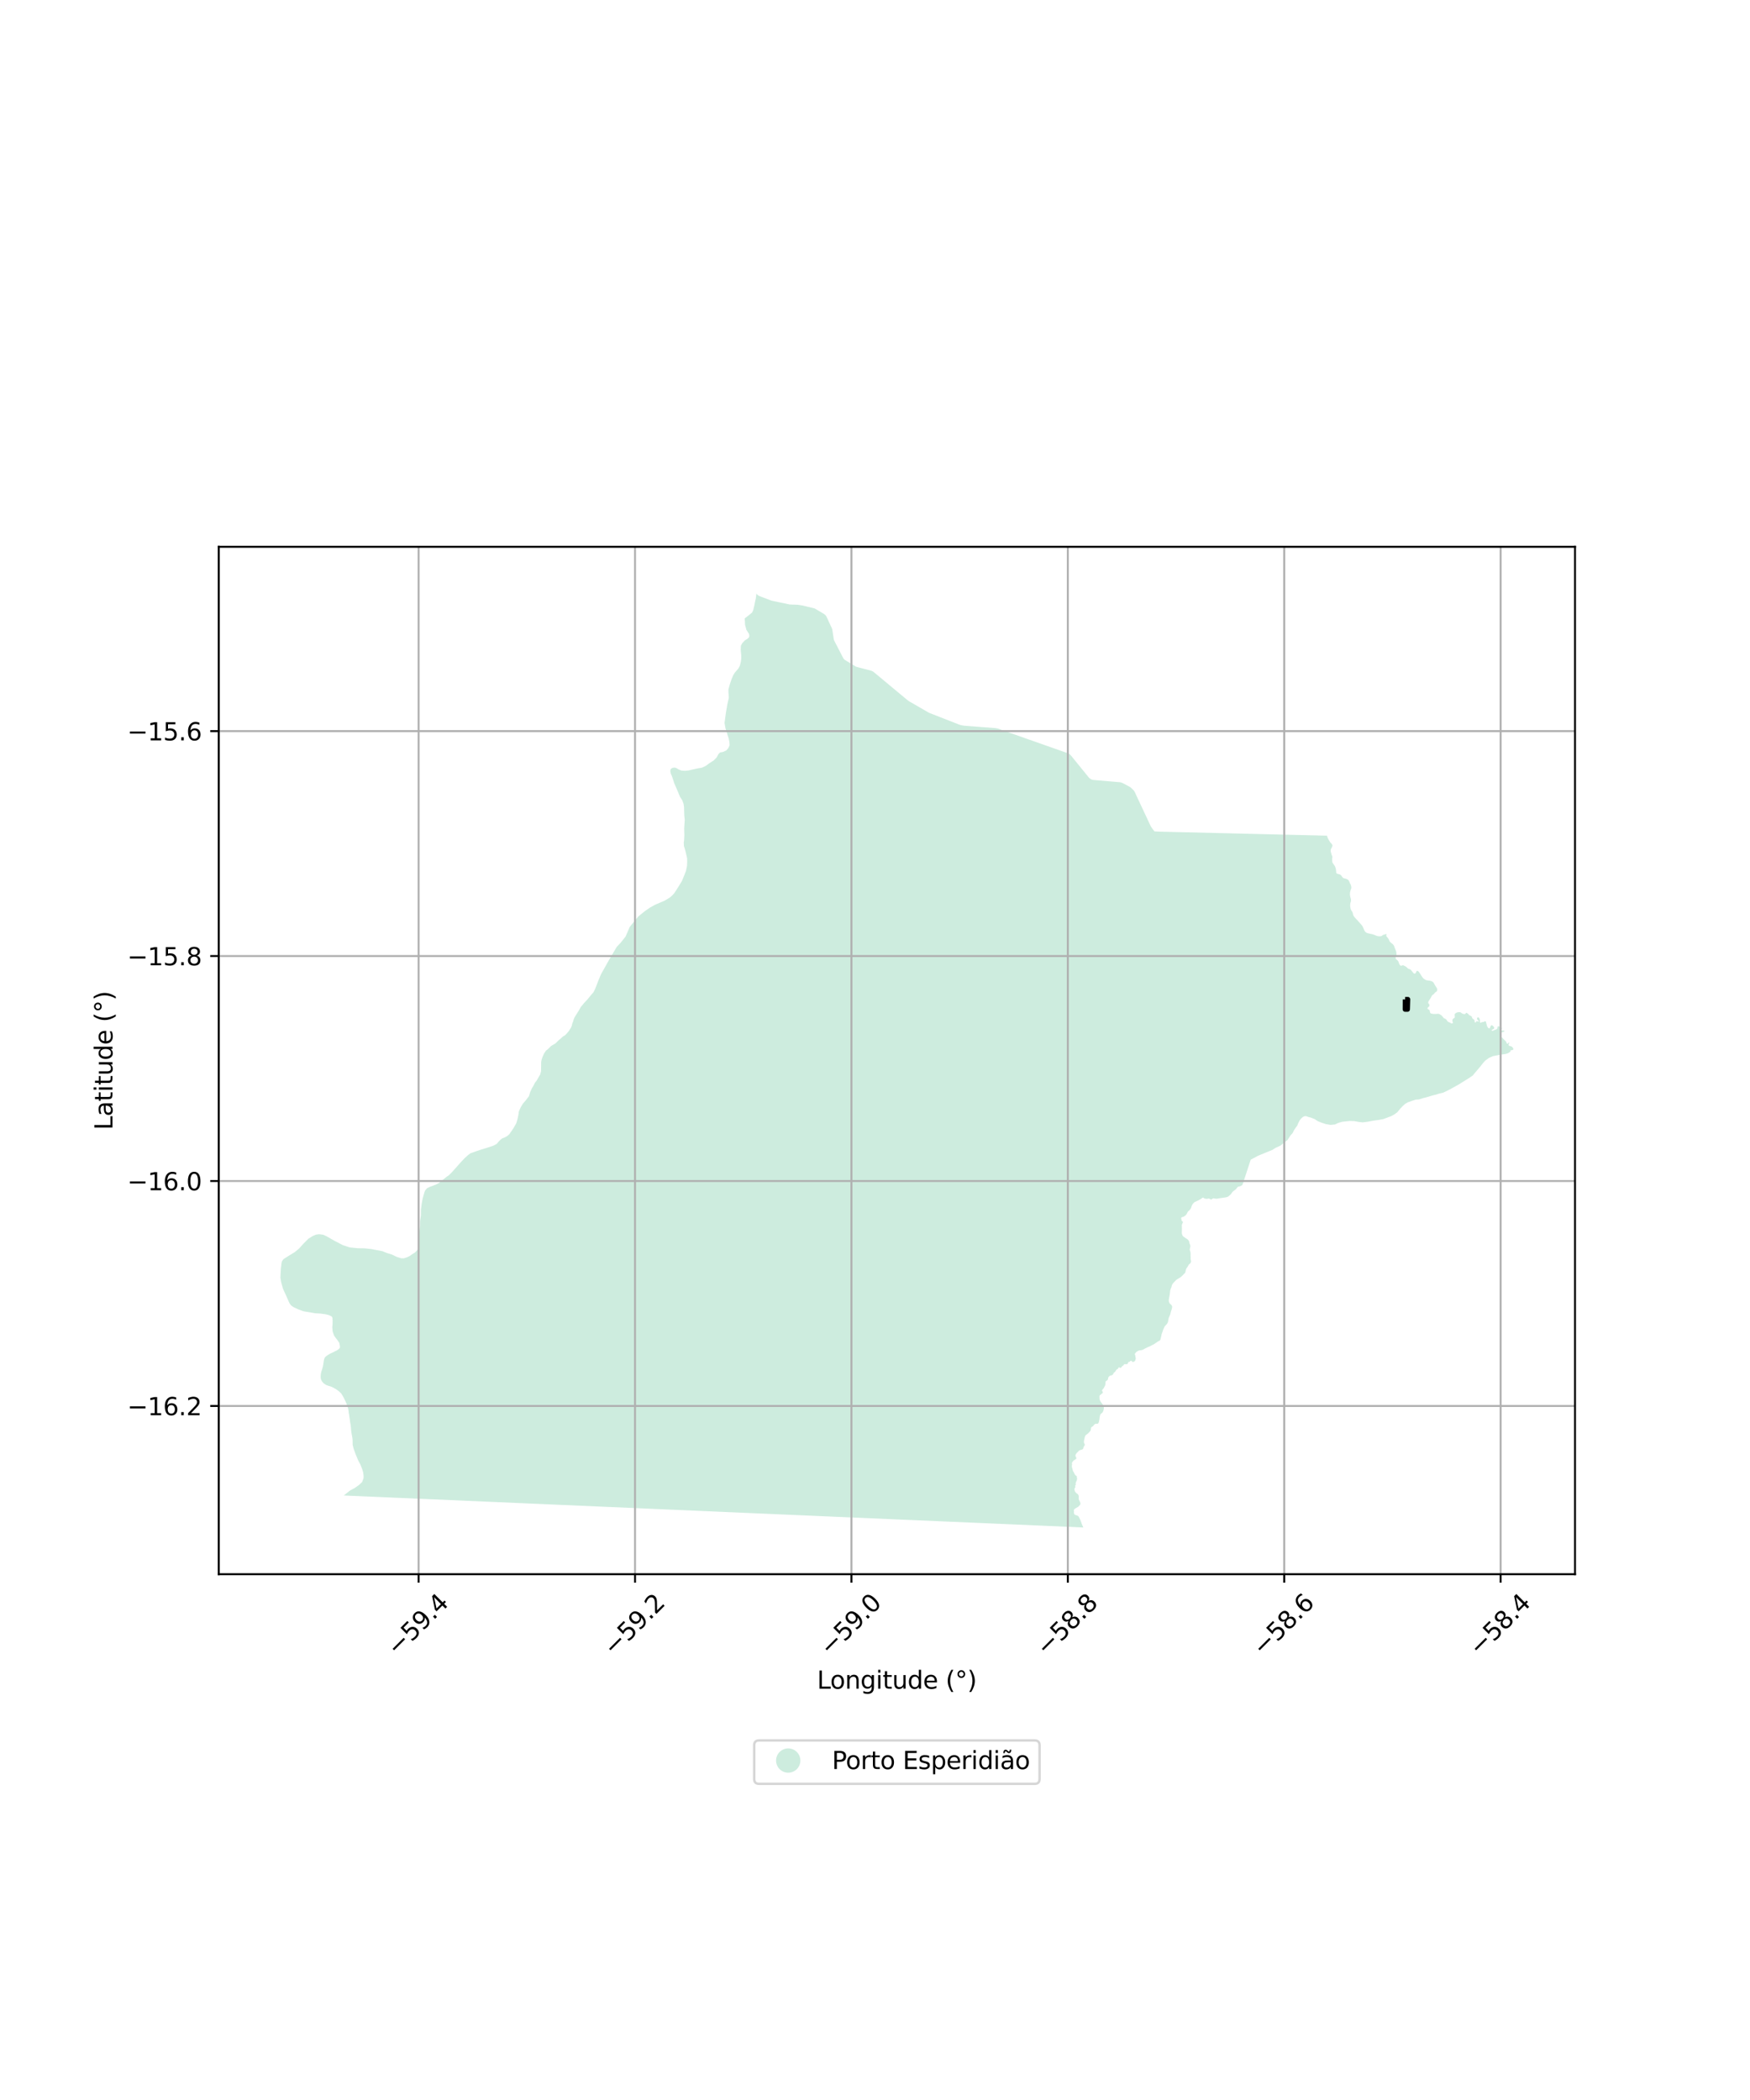 <?xml version="1.0" encoding="utf-8" standalone="no"?>
<!DOCTYPE svg PUBLIC "-//W3C//DTD SVG 1.1//EN"
  "http://www.w3.org/Graphics/SVG/1.1/DTD/svg11.dtd">
<svg xmlns:xlink="http://www.w3.org/1999/xlink" width="720pt" height="864pt" viewBox="0 0 720 864" xmlns="http://www.w3.org/2000/svg" version="1.1">
 <defs>
  <style type="text/css">*{stroke-linejoin: round; stroke-linecap: butt}</style>
 </defs>
 <g id="figure_1">
  <g id="patch_1">
   <path d="M 0 864 
L 720 864 
L 720 0 
L 0 0 
z
" style="fill: #ffffff"/>
  </g>
  <g id="axes_1">
   <g id="patch_2">
    <path d="M 90 647.668 
L 648 647.668 
L 648 224.972 
L 90 224.972 
z
" style="fill: #ffffff"/>
   </g>
   <g id="PatchCollection_1">
    <path d="M 588.261 416.029 
L 588.385 416.614 
L 588.547 416.83 
L 588.782 416.997 
L 589.436 417.129 
L 589.688 417.181 
L 590.587 417.179 
L 590.679 417.179 
L 591.789 417.094 
L 592.171 417.216 
L 592.957 417.661 
L 593.566 418.29 
L 593.966 418.817 
L 594.208 418.979 
L 594.686 419.194 
L 595.095 419.484 
L 595.503 420.121 
L 595.68 420.283 
L 595.903 420.487 
L 596.557 420.712 
L 596.968 420.98 
L 597.158 421.063 
L 597.217 421.088 
L 597.243 421.084 
L 597.678 421.015 
L 597.709 420.964 
L 597.747 420.901 
L 597.756 420.704 
L 597.728 420.621 
L 597.694 420.519 
L 597.549 420.086 
L 597.575 419.584 
L 597.698 419.326 
L 597.88 419.129 
L 598.526 418.662 
L 598.565 418.51 
L 598.54 418.243 
L 598.502 417.84 
L 598.505 417.729 
L 598.512 417.498 
L 598.544 417.242 
L 598.597 417.12 
L 599.061 416.72 
L 599.24 416.657 
L 599.668 416.504 
L 599.806 416.48 
L 600.038 416.441 
L 600.145 416.423 
L 600.267 416.427 
L 600.788 416.443 
L 601.237 416.75 
L 601.693 417.062 
L 602.297 417.204 
L 602.524 417.258 
L 602.797 417.168 
L 602.977 416.98 
L 603.216 416.73 
L 603.435 416.701 
L 603.593 416.786 
L 603.841 417.038 
L 604.105 417.162 
L 604.435 417.628 
L 605.256 418.037 
L 605.512 418.237 
L 605.609 418.473 
L 605.623 418.649 
L 605.714 418.851 
L 605.887 419.088 
L 606.349 419.425 
L 606.466 419.51 
L 606.624 419.755 
L 606.653 419.801 
L 606.66 419.871 
L 606.717 420.425 
L 606.746 420.547 
L 606.794 420.609 
L 606.859 420.693 
L 607.124 420.664 
L 607.482 420.202 
L 607.495 420.195 
L 607.611 420.127 
L 607.71 420.105 
L 607.893 420.166 
L 608.184 420.399 
L 608.292 420.326 
L 608.357 420.144 
L 608.324 419.952 
L 608.136 419.75 
L 607.805 419.504 
L 607.722 419.359 
L 607.703 418.933 
L 607.787 418.728 
L 607.871 418.645 
L 608.089 418.544 
L 608.25 418.553 
L 608.276 418.566 
L 608.349 418.604 
L 608.669 419.006 
L 608.848 419.531 
L 608.891 419.865 
L 608.889 420.303 
L 608.888 420.609 
L 609.181 420.801 
L 609.393 420.733 
L 609.419 420.713 
L 609.612 420.56 
L 609.854 420.518 
L 610.081 420.479 
L 610.345 420.48 
L 610.617 420.375 
L 610.651 420.33 
L 610.716 420.246 
L 610.947 420.145 
L 611.085 420.175 
L 611.196 420.2 
L 611.361 420.413 
L 611.381 420.491 
L 611.584 421.289 
L 611.798 422.131 
L 611.94 422.443 
L 612.307 422.947 
L 612.706 423.123 
L 612.842 423.124 
L 612.933 423.018 
L 612.941 423 
L 613.376 422.003 
L 613.459 421.914 
L 613.482 421.889 
L 613.709 421.814 
L 613.928 421.838 
L 614.071 421.93 
L 614.251 422.143 
L 614.575 422.41 
L 614.694 422.601 
L 614.761 422.844 
L 614.753 423.011 
L 614.699 423.148 
L 614.555 423.299 
L 614.336 423.442 
L 613.836 423.645 
L 613.707 423.781 
L 613.767 423.955 
L 613.864 424.085 
L 614.076 424.124 
L 614.257 424.064 
L 614.817 423.801 
L 615.482 423.577 
L 615.861 423.366 
L 615.877 423.343 
L 616.089 423.056 
L 616.152 422.441 
L 616.243 422.305 
L 616.365 422.279 
L 616.523 422.245 
L 616.764 422.292 
L 617.417 422.722 
L 617.809 422.876 
L 617.922 422.968 
L 617.948 423.178 
L 617.951 423.203 
L 617.661 423.347 
L 617.246 423.473 
L 617.215 423.507 
L 617.191 423.535 
L 617.141 423.739 
L 617.41 423.966 
L 617.885 424.081 
L 618.644 424.01 
L 618.851 424.063 
L 618.875 424.372 
L 618.791 424.48 
L 618.757 424.496 
L 618.661 424.542 
L 618.124 424.612 
L 617.86 424.722 
L 617.825 424.736 
L 617.588 424.968 
L 617.405 425.323 
L 617.321 425.663 
L 617.306 425.941 
L 617.383 426.311 
L 617.744 426.701 
L 618.197 427.071 
L 618.412 427.332 
L 619.622 428.52 
L 619.742 428.719 
L 619.903 429.198 
L 620.012 429.375 
L 620.118 429.459 
L 620.205 429.437 
L 620.352 429.4 
L 620.658 428.991 
L 620.915 428.917 
L 620.96 428.978 
L 620.944 429.16 
L 620.775 429.484 
L 620.676 429.676 
L 620.69 429.892 
L 620.854 430.259 
L 621.012 430.321 
L 621.107 430.336 
L 621.458 430.392 
L 621.504 430.41 
L 621.933 430.578 
L 622.136 430.739 
L 622.399 431.03 
L 622.586 431.366 
L 622.636 431.739 
L 622.59 431.845 
L 622.324 432.011 
L 622.3 432.015 
L 621.651 432.121 
L 621.504 432.202 
L 621.461 432.226 
L 621.445 432.401 
L 621.519 432.599 
L 620.526 433.279 
L 619.467 433.636 
L 617.454 433.912 
L 615.733 434.242 
L 614.17 434.545 
L 612.608 435.261 
L 611.147 436.298 
L 610.066 437.463 
L 609.112 438.729 
L 607.921 440.133 
L 606.729 441.509 
L 606.519 441.772 
L 605.961 442.473 
L 604.346 443.574 
L 602.571 444.675 
L 600.426 446.024 
L 598.731 446.987 
L 596.56 448.171 
L 595.077 448.942 
L 593.753 449.547 
L 592.031 449.96 
L 590.696 450.385 
L 590.62 450.403 
L 589.171 450.759 
L 587.582 451.254 
L 585.384 451.832 
L 583.822 452.328 
L 582.365 452.438 
L 580.803 452.961 
L 579.267 453.511 
L 578.155 454.145 
L 577.201 454.97 
L 576.063 456.182 
L 574.871 457.641 
L 573.626 458.522 
L 572.514 459.155 
L 570.545 459.901 
L 569.151 460.421 
L 567.165 460.779 
L 564.967 461.082 
L 562.848 461.495 
L 560.633 461.774 
L 559.247 461.632 
L 557.075 461.247 
L 555.168 461.219 
L 553.632 461.384 
L 552.255 461.522 
L 550.613 461.99 
L 549.239 462.642 
L 547.462 462.816 
L 545.476 462.486 
L 543.596 461.852 
L 542.086 461.247 
L 540.947 460.448 
L 540.152 460.137 
L 539.332 459.815 
L 538.485 459.623 
L 537.266 459.182 
L 536.499 459.292 
L 535.81 459.733 
L 535.174 460.366 
L 534.671 461.054 
L 534.115 462.128 
L 533.678 463.238 
L 533.384 463.554 
L 532.362 465.031 
L 531.809 466.199 
L 530.947 467.131 
L 529.689 469.075 
L 529.133 469.509 
L 526.717 471.397 
L 524.689 472.319 
L 523.517 473.092 
L 518.995 474.933 
L 518.444 475.165 
L 517.546 475.544 
L 514.639 477.096 
L 514.575 477.13 
L 512.209 484.358 
L 511.682 485.965 
L 511.471 486.61 
L 511.402 486.821 
L 511.383 486.881 
L 511.179 487.429 
L 510.964 487.678 
L 510.164 488.074 
L 510.006 488.126 
L 509.562 488.174 
L 509.267 488.345 
L 509.022 488.581 
L 508.529 489.239 
L 507.203 490.263 
L 506.751 490.82 
L 506.628 491.061 
L 506.415 491.343 
L 505.481 492.173 
L 505.102 492.409 
L 504.83 492.519 
L 504.126 492.66 
L 501.846 492.98 
L 501.136 493.106 
L 500.624 493.196 
L 500.269 493.193 
L 499.4 493.031 
L 499.11 493.034 
L 498.792 493.213 
L 498.465 493.481 
L 498.328 493.506 
L 498.17 493.481 
L 497.64 493.199 
L 497.331 493.109 
L 497.157 493.11 
L 496.576 493.245 
L 495.882 493.178 
L 495.475 493.036 
L 494.973 492.715 
L 494.958 492.706 
L 494.92 492.722 
L 494.663 492.832 
L 494.216 493.19 
L 493.171 493.806 
L 492.677 494.032 
L 492.627 494.055 
L 491.866 494.402 
L 491.541 494.551 
L 491.001 495.021 
L 490.613 495.525 
L 490.319 496.114 
L 490.301 496.15 
L 489.985 497.123 
L 489.554 497.726 
L 489.233 498.058 
L 488.743 498.471 
L 488.634 498.686 
L 488.614 498.726 
L 488.277 499.393 
L 488.021 499.787 
L 487.8 499.983 
L 487.43 500.31 
L 486.82 500.657 
L 486.64 500.686 
L 486.588 500.694 
L 486.45 500.716 
L 486.157 500.863 
L 486.099 500.935 
L 486.015 501.038 
L 485.945 501.152 
L 486.033 501.473 
L 486.08 501.644 
L 486.092 501.887 
L 486.107 502.187 
L 486.403 502.443 
L 486.646 502.653 
L 486.686 502.891 
L 486.516 503.281 
L 486.282 503.818 
L 486.232 504.038 
L 486.262 505.142 
L 486.275 505.645 
L 486.239 506.611 
L 486.241 507.444 
L 486.357 507.929 
L 486.563 508.414 
L 486.894 508.761 
L 487.137 508.952 
L 488.623 509.928 
L 488.79 510.079 
L 489.037 510.422 
L 489.217 510.677 
L 489.38 511.546 
L 489.544 511.884 
L 489.808 512.713 
L 489.704 512.865 
L 489.681 513.116 
L 489.495 514.059 
L 489.535 514.343 
L 489.739 514.965 
L 489.797 515.26 
L 489.843 515.808 
L 489.836 516.885 
L 489.883 517.172 
L 489.859 518.083 
L 489.907 518.285 
L 490.007 518.708 
L 490.03 518.953 
L 489.997 519.213 
L 489.917 519.473 
L 489.666 519.844 
L 489.485 519.979 
L 489.036 520.314 
L 489.085 520.329 
L 488.675 521.076 
L 488.072 521.961 
L 487.892 522.478 
L 487.7 523.359 
L 487.548 523.729 
L 486.872 524.367 
L 486.715 524.601 
L 486.488 524.763 
L 486.249 525.041 
L 485.987 525.252 
L 485.636 525.534 
L 483.981 526.562 
L 482.601 527.989 
L 482.499 528.163 
L 482.17 528.723 
L 482.097 529.004 
L 481.944 529.591 
L 481.772 529.961 
L 481.684 530.15 
L 481.456 530.91 
L 481.298 532.342 
L 481.075 533.642 
L 480.94 534.434 
L 480.905 534.64 
L 480.875 535.062 
L 480.909 535.471 
L 481.097 536.01 
L 481.414 536.457 
L 481.9 536.85 
L 481.906 536.861 
L 482.247 537.457 
L 482.255 537.749 
L 482.141 538.458 
L 481.841 539.354 
L 481.778 539.542 
L 481.734 539.715 
L 481.44 540.874 
L 481.132 541.567 
L 480.909 542.069 
L 480.817 542.38 
L 480.724 542.862 
L 480.49 544.071 
L 480.323 544.34 
L 480.045 544.79 
L 479.917 544.93 
L 479.3 545.601 
L 479.201 545.709 
L 479.185 545.726 
L 479.071 545.961 
L 478.808 546.537 
L 478.6 546.991 
L 478.061 548.572 
L 477.934 548.842 
L 477.857 549.33 
L 477.518 550.812 
L 477.433 551.098 
L 477.427 551.119 
L 477.234 551.473 
L 477.027 551.642 
L 476.989 551.655 
L 476.86 551.702 
L 476.539 551.817 
L 475.765 552.395 
L 475.459 552.55 
L 475.154 552.776 
L 474.889 552.973 
L 474.343 553.271 
L 473.755 553.542 
L 473.125 553.898 
L 473.081 553.919 
L 472.594 554.133 
L 472.338 554.174 
L 471.918 554.442 
L 471.38 554.666 
L 470.165 555.337 
L 469.534 555.516 
L 468.843 555.573 
L 468.451 555.698 
L 468.313 555.742 
L 467.796 556.071 
L 467.512 556.252 
L 467.482 556.272 
L 466.846 557.08 
L 466.952 557.263 
L 466.982 557.316 
L 467.018 557.445 
L 467.052 557.568 
L 467.073 557.708 
L 467.152 558.239 
L 467.277 558.678 
L 467.272 558.936 
L 467.135 559.56 
L 466.99 559.845 
L 466.832 560.031 
L 466.653 560.165 
L 466.206 560.335 
L 466.017 560.359 
L 465.508 559.948 
L 465.385 559.849 
L 465.176 559.852 
L 465.154 559.875 
L 464.735 560.307 
L 464.37 560.348 
L 464.222 560.364 
L 464.197 560.457 
L 464.079 560.896 
L 463.914 561.096 
L 463.771 561.196 
L 463.606 561.255 
L 463.287 561.28 
L 463.125 561.273 
L 462.646 561.253 
L 462.324 561.51 
L 462.269 561.62 
L 462.224 561.711 
L 462.178 561.804 
L 461.766 562.008 
L 461.355 562.555 
L 461.035 562.787 
L 460.825 562.784 
L 460.708 562.677 
L 460.563 562.544 
L 460.352 562.585 
L 460.17 562.721 
L 460.09 562.853 
L 459.822 563.299 
L 459.473 563.408 
L 459.394 563.477 
L 459.041 563.952 
L 458.883 564.28 
L 458.452 564.668 
L 458.146 564.895 
L 458.049 565.234 
L 457.923 565.439 
L 457.724 565.636 
L 457.53 565.777 
L 457.383 565.831 
L 457.075 565.885 
L 456.634 566.035 
L 456.218 566.408 
L 456.066 566.581 
L 455.956 566.794 
L 455.846 567.447 
L 455.704 567.742 
L 455.444 567.991 
L 454.987 568.245 
L 454.836 568.534 
L 454.815 569.432 
L 454.678 570.029 
L 454.063 571.16 
L 453.718 571.597 
L 453.551 571.809 
L 453.41 572.054 
L 453.415 572.241 
L 453.427 572.256 
L 453.699 572.608 
L 453.728 572.751 
L 453.711 572.921 
L 453.619 573.163 
L 453.523 573.305 
L 453.431 573.362 
L 453.186 573.515 
L 453.048 573.553 
L 452.929 573.773 
L 452.608 573.959 
L 452.494 574.069 
L 452.395 574.286 
L 452.37 574.447 
L 452.352 574.559 
L 452.396 575.619 
L 452.561 576.171 
L 452.831 576.69 
L 453.094 577.062 
L 453.587 577.638 
L 453.896 578.144 
L 453.975 578.273 
L 454.066 578.56 
L 454.164 579.242 
L 454.113 579.742 
L 454.093 579.826 
L 453.934 580.489 
L 453.726 580.933 
L 453.453 581.313 
L 453.231 581.471 
L 452.858 581.736 
L 452.737 581.947 
L 452.666 582.071 
L 452.44 582.955 
L 452.319 584.068 
L 452.125 584.985 
L 452.124 584.988 
L 452.015 585.316 
L 451.888 585.55 
L 451.802 585.645 
L 451.597 585.749 
L 451.285 585.806 
L 451.254 585.811 
L 450.969 585.731 
L 450.612 585.843 
L 450.262 586.075 
L 449.81 586.646 
L 449.461 586.924 
L 449.176 587.078 
L 449.042 587.211 
L 448.945 587.304 
L 448.845 587.521 
L 448.833 587.94 
L 448.739 588.443 
L 448.726 588.513 
L 448.658 588.676 
L 448.596 588.742 
L 447.795 589.593 
L 447.644 589.754 
L 447.592 589.808 
L 447.463 589.899 
L 447.189 590.092 
L 447.07 590.176 
L 447.005 590.268 
L 446.961 590.331 
L 446.939 590.337 
L 446.788 590.374 
L 446.452 590.815 
L 446.364 591.098 
L 446.305 591.285 
L 445.977 592.783 
L 445.945 592.928 
L 445.959 593.352 
L 445.977 593.473 
L 446.072 593.832 
L 446.083 593.851 
L 446.18 594.011 
L 446.278 594.221 
L 446.304 594.513 
L 446.285 594.559 
L 446.19 594.787 
L 445.994 595.029 
L 445.844 595.214 
L 445.73 595.673 
L 445.681 595.87 
L 445.55 596.146 
L 445.284 596.343 
L 445.056 596.414 
L 444.393 596.62 
L 444.08 596.718 
L 443.871 596.92 
L 443.689 597.097 
L 443.023 597.775 
L 442.599 598.333 
L 442.496 598.612 
L 442.478 598.94 
L 442.513 599.181 
L 442.758 599.653 
L 442.868 599.865 
L 442.826 600.04 
L 442.717 600.21 
L 442.546 600.357 
L 442.491 600.404 
L 441.897 600.779 
L 441.657 600.98 
L 441.298 601.388 
L 441.141 601.628 
L 441.055 601.862 
L 441.012 602.215 
L 441.076 602.49 
L 440.975 603.178 
L 441.078 603.97 
L 441.216 604.183 
L 441.269 604.592 
L 441.391 604.917 
L 441.372 605.104 
L 441.68 605.561 
L 441.856 605.904 
L 442.302 606.776 
L 442.469 606.969 
L 442.711 607.124 
L 442.776 607.165 
L 442.995 607.389 
L 443.103 607.682 
L 443.054 607.999 
L 443.023 608.197 
L 443.066 608.272 
L 443.128 608.306 
L 443.239 608.367 
L 443.178 608.57 
L 443.174 608.575 
L 443.009 608.778 
L 443.037 609.034 
L 442.993 609.223 
L 442.764 609.581 
L 442.642 609.958 
L 442.568 610.271 
L 442.548 610.584 
L 442.618 610.735 
L 442.618 610.857 
L 442.337 611.278 
L 442.311 611.372 
L 442.466 611.757 
L 442.454 611.834 
L 442.188 612.199 
L 442.044 612.565 
L 442.046 612.81 
L 442.23 613.505 
L 442.382 613.796 
L 442.518 613.955 
L 442.865 614.322 
L 443.227 614.588 
L 443.426 614.734 
L 443.663 615.038 
L 443.817 615.515 
L 443.831 615.558 
L 443.818 615.962 
L 443.81 616.227 
L 443.794 616.729 
L 443.837 616.905 
L 444.318 617.894 
L 444.365 617.99 
L 444.518 618.529 
L 444.505 618.841 
L 444.426 619.024 
L 444.395 619.094 
L 443.726 619.807 
L 443.569 619.961 
L 442.318 620.665 
L 442.12 620.86 
L 441.828 621.191 
L 441.809 621.39 
L 441.871 621.85 
L 441.824 622.331 
L 441.893 622.671 
L 442.024 623.011 
L 442.139 623.137 
L 442.429 623.296 
L 443.23 623.553 
L 443.578 623.752 
L 443.772 623.953 
L 443.913 624.169 
L 444.275 624.984 
L 444.477 625.306 
L 444.725 626.034 
L 444.939 626.524 
L 445.073 627.032 
L 445.716 628.455 
L 445.163 628.429 
L 431.078 627.808 
L 405.661 626.706 
L 385.304 625.833 
L 367.522 625.071 
L 365.753 624.99 
L 355.458 624.542 
L 343.08 624.013 
L 305.938 622.403 
L 290.933 621.754 
L 282.697 621.394 
L 279.831 621.279 
L 231.183 619.17 
L 230.936 619.157 
L 141.43 615.282 
L 142.153 614.715 
L 144.095 613.19 
L 146.015 612.158 
L 147.67 610.988 
L 148.994 609.749 
L 149.424 608.559 
L 149.426 608.552 
L 149.59 608.098 
L 149.59 607.134 
L 149.391 605.689 
L 148.994 604.382 
L 148.266 602.523 
L 147.339 600.803 
L 146.213 598.05 
L 145.455 595.9 
L 145.088 594.428 
L 145.075 593.203 
L 145.048 592.198 
L 144.916 591.193 
L 144.664 589.9 
L 144.492 588.744 
L 144.399 587.505 
L 144.267 586.239 
L 144.055 585.151 
L 143.936 584.119 
L 143.804 583.307 
L 143.618 581.958 
L 143.473 581.311 
L 143.42 580.609 
L 143.208 579.384 
L 142.864 578.379 
L 142.506 577.375 
L 142.082 576.452 
L 141.592 575.393 
L 140.97 574.236 
L 140.33 573.244 
L 139.315 572.309 
L 138.242 571.539 
L 137.236 570.988 
L 136.495 570.603 
L 135.7 570.327 
L 135.065 570.149 
L 134.191 569.818 
L 133.198 569.171 
L 132.549 568.442 
L 132.165 567.781 
L 131.94 566.997 
L 131.926 566.088 
L 132.006 565.262 
L 132.178 564.505 
L 132.231 564.216 
L 132.456 563.624 
L 132.681 562.826 
L 132.867 562.083 
L 133.012 561.285 
L 133.211 559.922 
L 133.383 559.124 
L 133.707 558.408 
L 134.442 557.789 
L 135.17 557.321 
L 135.925 556.88 
L 136.481 556.632 
L 137.316 556.247 
L 137.908 555.917 
L 138.501 555.653 
L 139.328 555.091 
L 139.792 554.595 
L 139.871 554.111 
L 139.76 553.389 
L 139.606 552.525 
L 138.989 551.588 
L 138.047 550.349 
L 137.43 549.479 
L 136.855 547.78 
L 136.71 546.152 
L 136.828 544.594 
L 136.842 543.4 
L 136.776 542.284 
L 136.663 541.909 
L 136.381 541.583 
L 135.252 541.058 
L 133.902 540.71 
L 131.66 540.417 
L 129.746 540.328 
L 124.853 539.495 
L 122.733 538.716 
L 122.043 538.376 
L 120.897 537.868 
L 119.78 537.12 
L 119.098 536.183 
L 118.263 534.282 
L 117.492 532.547 
L 116.43 530.244 
L 115.671 527.514 
L 115.364 525.653 
L 115.538 522.171 
L 115.832 519.686 
L 115.983 518.957 
L 116.635 518.049 
L 117.709 517.354 
L 119.306 516.345 
L 121.201 515.206 
L 123.069 513.67 
L 124.742 511.799 
L 126.847 509.668 
L 128.742 508.496 
L 130.018 507.958 
L 131.325 507.798 
L 131.945 507.877 
L 132.923 508.002 
L 134.221 508.563 
L 137.86 510.631 
L 141.075 512.295 
L 143.903 513.225 
L 144.714 513.305 
L 147.332 513.564 
L 149.907 513.595 
L 152.742 513.894 
L 155.114 514.354 
L 157.354 514.778 
L 159.193 515.53 
L 161.18 516.136 
L 163.268 517.137 
L 165.052 517.68 
L 166.165 517.713 
L 167.372 517.316 
L 168.488 516.8 
L 169.454 516.115 
L 170.717 515.333 
L 171.853 514.152 
L 172.3 512.598 
L 172.419 510.907 
L 172.28 508.483 
L 172.329 508.341 
L 172.497 506.693 
L 172.82 504.596 
L 172.846 502.346 
L 173.17 500.099 
L 173.181 499.144 
L 173.181 499.136 
L 173.2 497.549 
L 173.527 495.002 
L 173.845 493.355 
L 174.157 492.159 
L 174.624 490.514 
L 174.931 489.767 
L 175.687 488.876 
L 176.888 488.289 
L 178.086 487.853 
L 179.585 487.27 
L 180.637 486.682 
L 182.988 484.78 
L 183.777 484.144 
L 184.732 483.481 
L 185.974 482.234 
L 186.963 481.123 
L 188.036 479.929 
L 188.856 478.985 
L 189.872 477.875 
L 191.115 476.543 
L 192.439 475.352 
L 193.541 474.501 
L 194.941 474.002 
L 196.167 473.562 
L 197.892 472.99 
L 200.888 472.069 
L 202.885 471.409 
L 204.341 470.652 
L 205.303 469.526 
L 205.935 468.9 
L 206.628 468.358 
L 207.809 467.916 
L 208.815 467.287 
L 209.519 466.7 
L 210.224 465.679 
L 211.23 464.197 
L 212.407 462.153 
L 212.921 460.433 
L 213.269 458.778 
L 213.485 457.22 
L 214.329 455.405 
L 215.102 454.119 
L 216.238 452.804 
L 217.585 451.068 
L 217.766 450.54 
L 218.131 449.309 
L 218.85 447.727 
L 219.386 446.851 
L 220.104 445.446 
L 220.815 444.571 
L 221.515 443.335 
L 221.71 442.992 
L 222.263 442.064 
L 222.613 440.706 
L 222.614 440.6 
L 222.624 439.647 
L 222.64 438.235 
L 222.653 436.999 
L 222.84 435.942 
L 223.202 434.886 
L 223.742 433.656 
L 224.278 432.779 
L 224.635 432.253 
L 225.343 431.731 
L 226.23 430.858 
L 226.762 430.334 
L 228.528 429.294 
L 229.06 428.771 
L 229.947 427.897 
L 230.701 427.304 
L 231.542 426.502 
L 232.425 425.982 
L 232.957 425.458 
L 234.023 424.234 
L 234.27 423.83 
L 234.559 423.357 
L 234.916 422.831 
L 235.276 421.952 
L 235.461 421.071 
L 235.821 420.192 
L 236.004 419.488 
L 236.365 418.609 
L 236.901 417.732 
L 238.113 415.811 
L 238.987 414.261 
L 240.39 412.583 
L 241.657 411.236 
L 243.194 409.361 
L 244.196 408.21 
L 244.802 406.989 
L 245.717 404.676 
L 246.2 403.385 
L 247.275 400.835 
L 250.6 394.895 
L 253.746 389.577 
L 255.367 387.859 
L 257.369 385.348 
L 259.117 381.318 
L 262.646 377.037 
L 265.212 374.954 
L 265.806 374.537 
L 267.323 373.469 
L 269.431 372.286 
L 269.977 372.051 
L 273.454 370.556 
L 275.512 369.314 
L 276.45 368.528 
L 277.366 367.555 
L 278.971 365.091 
L 280.579 362.44 
L 281.532 360.11 
L 282.248 358.246 
L 282.445 357.271 
L 282.664 356.191 
L 282.728 354.461 
L 282.695 353.103 
L 282.383 351.743 
L 281.937 349.867 
L 281.397 348.13 
L 281.319 346.725 
L 281.47 345.51 
L 281.56 343.546 
L 281.54 342.856 
L 281.521 342.179 
L 281.486 340.899 
L 281.72 337.319 
L 281.539 335.625 
L 281.462 333.5 
L 281.442 332.173 
L 281.258 330.777 
L 280.713 329.278 
L 279.79 327.851 
L 278.634 325.093 
L 277.451 322.354 
L 276.506 319.488 
L 275.981 318.277 
L 275.946 318.098 
L 275.762 317.147 
L 276.001 316.32 
L 276.763 315.896 
L 277.659 315.803 
L 278.474 316.113 
L 279.292 316.619 
L 280.376 317.028 
L 281.824 317.143 
L 283.44 316.96 
L 284.761 316.641 
L 287.106 316.134 
L 288.789 315.853 
L 290.411 315.073 
L 291.838 314.025 
L 293.662 312.849 
L 294.86 311.633 
L 295.566 310.279 
L 296.264 309.589 
L 297.531 309.349 
L 298.809 308.752 
L 299.644 307.812 
L 300.181 306.608 
L 300.096 305.247 
L 299.749 303.617 
L 299.269 302.185 
L 298.471 299.588 
L 298.097 297.461 
L 298.646 293.32 
L 299.238 289.863 
L 299.845 287.14 
L 299.794 285.696 
L 299.703 284.898 
L 299.682 283.703 
L 300.229 281.684 
L 300.975 279.468 
L 301.65 277.849 
L 302.353 276.694 
L 303.751 275.115 
L 304.389 273.926 
L 304.8 272.304 
L 304.979 270.846 
L 304.959 269.518 
L 304.749 267.325 
L 304.815 265.725 
L 305.368 264.643 
L 306.433 263.492 
L 307.527 262.806 
L 308.191 262.182 
L 308.297 261.519 
L 308.172 260.821 
L 307.717 260.12 
L 307.069 259.084 
L 306.815 258.086 
L 306.529 257.054 
L 306.476 255.693 
L 306.388 254.564 
L 306.391 254.421 
L 307.766 253.379 
L 309.257 252.166 
L 309.373 252.115 
L 309.879 251.08 
L 310.301 249.374 
L 310.741 247.139 
L 310.904 246.567 
L 311.008 245.82 
L 311.058 245.459 
L 311.16 244.725 
L 311.207 244.386 
L 311.234 244.185 
L 311.389 244.415 
L 311.392 244.419 
L 311.681 244.76 
L 312.059 245.04 
L 312.627 245.306 
L 313.412 245.604 
L 313.563 245.661 
L 313.959 245.812 
L 316.017 246.593 
L 316.756 246.874 
L 317.387 247.113 
L 318.198 247.285 
L 319.54 247.57 
L 321.22 247.926 
L 322.819 248.265 
L 324.149 248.547 
L 324.885 248.703 
L 325.34 248.718 
L 327.597 248.794 
L 327.95 248.805 
L 328.093 248.81 
L 329.43 249.004 
L 330.145 249.108 
L 330.505 249.196 
L 330.938 249.302 
L 332.365 249.651 
L 333.755 249.991 
L 335.197 250.344 
L 335.872 250.743 
L 335.924 250.774 
L 336.351 251.026 
L 338.503 252.299 
L 339.039 252.616 
L 339.061 252.629 
L 339.477 252.979 
L 339.608 253.089 
L 339.955 253.522 
L 340.247 254.153 
L 340.343 254.361 
L 340.923 255.615 
L 340.956 255.686 
L 341.274 256.375 
L 341.499 256.86 
L 341.828 257.571 
L 342.03 258.01 
L 342.314 258.623 
L 342.335 258.709 
L 342.375 258.867 
L 342.429 259.087 
L 342.459 259.205 
L 342.494 259.439 
L 342.589 260.058 
L 342.592 260.081 
L 342.696 260.764 
L 342.901 262.11 
L 342.978 262.621 
L 342.987 262.664 
L 343.077 263.094 
L 343.113 263.272 
L 343.146 263.431 
L 343.453 264.025 
L 343.532 264.179 
L 343.732 264.566 
L 344.016 265.116 
L 344.966 266.957 
L 345.2 267.411 
L 345.66 268.302 
L 345.967 268.896 
L 346.102 269.157 
L 346.454 269.84 
L 346.535 269.996 
L 346.745 270.403 
L 346.904 270.711 
L 346.98 270.858 
L 347.31 271.278 
L 347.318 271.284 
L 347.668 271.554 
L 348.303 271.939 
L 348.524 272.072 
L 349.716 272.794 
L 350.416 273.217 
L 351.644 273.961 
L 352.074 274.221 
L 352.079 274.224 
L 352.159 274.273 
L 352.692 274.44 
L 352.825 274.482 
L 353.52 274.662 
L 354.682 274.962 
L 356.272 275.373 
L 358.025 275.826 
L 358.224 275.895 
L 358.849 276.111 
L 359.111 276.254 
L 359.273 276.343 
L 359.744 276.729 
L 360.02 276.956 
L 360.525 277.376 
L 360.805 277.609 
L 360.815 277.617 
L 362.07 278.662 
L 363.795 280.097 
L 365.632 281.627 
L 368.954 284.391 
L 370.841 285.955 
L 370.993 286.081 
L 372.539 287.362 
L 372.647 287.452 
L 372.76 287.545 
L 372.882 287.646 
L 372.9 287.662 
L 373.023 287.763 
L 373.733 288.352 
L 373.848 288.418 
L 374.086 288.556 
L 374.238 288.644 
L 374.351 288.709 
L 374.766 288.949 
L 375.089 289.136 
L 375.096 289.14 
L 375.683 289.479 
L 376.153 289.751 
L 376.163 289.757 
L 376.189 289.771 
L 377.601 290.588 
L 377.633 290.606 
L 378.554 291.139 
L 381.763 292.994 
L 382.119 293.2 
L 382.215 293.255 
L 382.291 293.285 
L 382.89 293.519 
L 383.836 293.89 
L 385.431 294.514 
L 386.953 295.11 
L 387.474 295.314 
L 389.336 296.043 
L 389.374 296.058 
L 389.554 296.128 
L 390.404 296.461 
L 391.4 296.851 
L 392.533 297.295 
L 393.397 297.633 
L 393.509 297.677 
L 393.793 297.788 
L 394.403 298.027 
L 395.31 298.338 
L 395.439 298.362 
L 395.673 298.405 
L 395.681 298.407 
L 396.096 298.484 
L 396.156 298.495 
L 396.219 298.506 
L 396.54 298.556 
L 396.616 298.568 
L 400.022 298.832 
L 400.843 298.895 
L 400.855 298.896 
L 401.296 298.93 
L 401.328 298.932 
L 401.338 298.933 
L 402.123 298.994 
L 402.137 298.995 
L 404.746 299.197 
L 404.747 299.197 
L 409.437 299.56 
L 410.474 299.724 
L 410.815 299.845 
L 411.361 300.038 
L 414.075 300.997 
L 417.691 302.276 
L 422.154 303.854 
L 423.152 304.206 
L 430.001 306.615 
L 430.496 306.789 
L 431.925 307.291 
L 432.079 307.345 
L 433.348 307.791 
L 433.351 307.793 
L 434.201 308.091 
L 436.725 308.979 
L 437.346 309.197 
L 438.302 309.533 
L 439.124 309.822 
L 439.358 309.905 
L 440.082 310.29 
L 440.63 310.851 
L 441.144 311.483 
L 441.163 311.507 
L 443.378 314.234 
L 444.937 316.153 
L 446.949 318.63 
L 447.76 319.628 
L 448.029 319.959 
L 448.527 320.393 
L 449.298 320.802 
L 449.341 320.81 
L 449.953 320.911 
L 451.12 321.01 
L 457.85 321.58 
L 460.859 321.836 
L 461.56 322.043 
L 462.135 322.301 
L 464.957 323.815 
L 465.576 324.358 
L 465.829 324.58 
L 466.349 325.096 
L 466.649 325.482 
L 467.022 326.148 
L 467.256 326.695 
L 467.341 326.892 
L 469.748 332.026 
L 469.952 332.462 
L 472.406 337.709 
L 473.458 339.957 
L 474.078 340.871 
L 474.154 340.97 
L 474.99 342.057 
L 475.009 342.058 
L 476.884 342.158 
L 481.029 342.258 
L 481.049 342.259 
L 483.19 342.31 
L 483.191 342.31 
L 518.188 343.153 
L 545.786 343.818 
L 545.98 343.823 
L 545.999 344.028 
L 546.082 344.251 
L 546.319 344.89 
L 546.716 345.615 
L 547.265 346.52 
L 547.739 347.022 
L 547.987 347.346 
L 548.198 347.714 
L 548.205 348.053 
L 547.93 348.691 
L 547.718 349.091 
L 547.553 349.401 
L 547.455 349.862 
L 547.467 349.965 
L 547.516 350.384 
L 547.865 351.679 
L 548.007 352.025 
L 548.201 352.501 
L 548.12 352.953 
L 548.085 353.666 
L 548.149 354.705 
L 548.326 355.063 
L 548.724 355.644 
L 549.205 356.348 
L 549.223 356.374 
L 549.259 356.468 
L 549.442 356.949 
L 549.616 357.561 
L 549.705 358.323 
L 549.73 358.611 
L 549.771 359.099 
L 550.049 359.426 
L 550.564 359.57 
L 550.996 359.691 
L 551.492 359.884 
L 551.742 360.135 
L 551.843 360.237 
L 552.211 360.777 
L 552.624 361.241 
L 553.076 361.362 
L 553.276 361.416 
L 553.843 361.568 
L 554.348 361.774 
L 554.715 362.049 
L 554.786 362.146 
L 554.985 362.42 
L 555.06 362.523 
L 555.328 363.184 
L 555.359 363.26 
L 555.402 363.367 
L 555.502 363.613 
L 555.752 363.935 
L 555.788 364.081 
L 555.768 364.269 
L 555.802 364.347 
L 555.9 364.574 
L 555.932 364.649 
L 555.942 364.697 
L 555.985 364.915 
L 555.975 365.256 
L 555.969 365.465 
L 555.706 366.127 
L 555.477 366.996 
L 555.378 367.947 
L 555.535 368.971 
L 555.705 369.553 
L 555.806 369.883 
L 555.825 370.079 
L 555.847 370.311 
L 555.851 370.351 
L 555.841 370.469 
L 555.805 370.864 
L 555.597 371.484 
L 555.534 371.84 
L 555.534 371.842 
L 555.525 371.994 
L 555.483 372.734 
L 555.705 374.028 
L 556.052 374.693 
L 556.218 374.929 
L 556.373 375.149 
L 556.537 375.573 
L 556.644 376.045 
L 556.729 376.426 
L 556.818 376.668 
L 557.028 376.977 
L 557.162 377.172 
L 557.562 377.659 
L 559.022 379.233 
L 560.239 380.621 
L 560.37 380.771 
L 560.726 381.39 
L 561.371 382.884 
L 561.66 383.306 
L 561.892 383.537 
L 562.179 383.738 
L 562.651 383.917 
L 563.72 384.184 
L 564.215 384.279 
L 564.611 384.354 
L 565.168 384.533 
L 566.025 384.885 
L 566.629 385.107 
L 566.697 385.132 
L 567.226 385.199 
L 567.547 385.239 
L 567.584 385.244 
L 567.601 385.241 
L 568.245 385.159 
L 568.588 385.001 
L 568.623 384.97 
L 568.981 384.653 
L 569.59 384.514 
L 569.723 384.484 
L 570.16 384.254 
L 570.375 384.313 
L 570.444 384.449 
L 570.334 384.821 
L 570.383 385.036 
L 570.435 385.268 
L 570.843 385.721 
L 571.104 386.011 
L 571.316 386.361 
L 571.711 387.239 
L 571.858 387.437 
L 571.984 387.607 
L 572.661 388.171 
L 573.101 388.537 
L 573.35 388.836 
L 573.541 389.142 
L 573.853 390.045 
L 574.39 391.337 
L 574.535 392.166 
L 574.564 392.824 
L 574.504 393.122 
L 574.332 393.528 
L 574.316 393.568 
L 574.273 393.764 
L 574.243 393.903 
L 574.21 394.26 
L 574.308 394.556 
L 574.404 394.64 
L 575.036 395.189 
L 575.334 395.603 
L 575.68 396.561 
L 575.797 396.794 
L 575.821 396.841 
L 575.97 397.079 
L 576.086 397.175 
L 576.238 397.3 
L 576.489 397.344 
L 576.725 397.289 
L 576.842 397.262 
L 576.977 397.179 
L 577.246 397.138 
L 577.418 397.185 
L 577.439 397.19 
L 578.49 397.736 
L 579.139 398.347 
L 579.505 398.601 
L 579.874 398.689 
L 580.368 398.954 
L 580.551 399.124 
L 581.459 400.263 
L 581.659 400.459 
L 581.886 400.557 
L 582.096 400.578 
L 582.345 400.462 
L 582.483 400.263 
L 582.614 399.994 
L 582.833 399.546 
L 582.926 399.471 
L 583.095 399.432 
L 583.104 399.43 
L 583.183 399.456 
L 583.389 399.525 
L 583.748 399.84 
L 583.801 399.917 
L 584.546 401.007 
L 584.728 401.345 
L 585.017 401.757 
L 585.21 402.031 
L 585.272 402.118 
L 585.493 402.434 
L 585.995 402.826 
L 586.51 403.141 
L 586.753 403.252 
L 587.113 403.348 
L 588.321 403.5 
L 589.025 403.725 
L 589.369 403.888 
L 589.687 404.161 
L 589.786 404.245 
L 590.34 405.264 
L 591.197 406.613 
L 591.304 407.012 
L 591.292 407.485 
L 591.207 407.73 
L 591.079 407.898 
L 590.64 408.242 
L 590.551 408.262 
L 590.464 408.283 
L 590.332 408.463 
L 589.997 408.922 
L 589.71 409.156 
L 589.381 409.348 
L 589.025 409.794 
L 588.659 410.541 
L 587.7 412.03 
L 587.587 412.494 
L 587.661 412.774 
L 588.035 413.25 
L 588.126 413.538 
L 588.048 413.926 
L 587.819 414.226 
L 587.405 414.561 
L 587.326 414.738 
L 587.327 414.949 
L 587.403 415.14 
L 587.903 415.402 
L 588.12 415.564 
L 588.208 415.776 
L 588.261 416.029 
" clip-path="url(#pa03fd11846)" style="fill: #b3e2cd; fill-opacity: 0.65"/>
   </g>
   <g id="PatchCollection_2">
    <path d="M 578.116 411.183 
L 579.212 411.161 
L 579.089 415.274 
L 578.099 415.274 
L 578.116 411.183 
" clip-path="url(#pa03fd11846)" style="fill: none; stroke: #000000; stroke-width: 2"/>
   </g>
   <g id="matplotlib.axis_1">
    <g id="xtick_1">
     <g id="line2d_1">
      <path d="M 172.229 647.668 
L 172.229 224.972 
" clip-path="url(#pa03fd11846)" style="fill: none; stroke: #b0b0b0; stroke-width: 0.8; stroke-linecap: square"/>
     </g>
     <g id="line2d_2">
      <defs>
       <path id="md9d7dc881d" d="M 0 0 
L 0 3.5 
" style="stroke: #000000; stroke-width: 0.8"/>
      </defs>
      <g>
       <use xlink:href="#md9d7dc881d" x="172.229" y="647.668" style="stroke: #000000; stroke-width: 0.8"/>
      </g>
     </g>
     <g id="text_1">
      <!-- −59.4 -->
      <g transform="translate(163.345 681.71) rotate(-45) scale(0.1 -0.1)">
       <defs>
        <path id="DejaVuSans-2212" d="M 678 2272 
L 4684 2272 
L 4684 1741 
L 678 1741 
L 678 2272 
z
" transform="scale(0.016)"/>
        <path id="DejaVuSans-35" d="M 691 4666 
L 3169 4666 
L 3169 4134 
L 1269 4134 
L 1269 2991 
Q 1406 3038 1543 3061 
Q 1681 3084 1819 3084 
Q 2600 3084 3056 2656 
Q 3513 2228 3513 1497 
Q 3513 744 3044 326 
Q 2575 -91 1722 -91 
Q 1428 -91 1123 -41 
Q 819 9 494 109 
L 494 744 
Q 775 591 1075 516 
Q 1375 441 1709 441 
Q 2250 441 2565 725 
Q 2881 1009 2881 1497 
Q 2881 1984 2565 2268 
Q 2250 2553 1709 2553 
Q 1456 2553 1204 2497 
Q 953 2441 691 2322 
L 691 4666 
z
" transform="scale(0.016)"/>
        <path id="DejaVuSans-39" d="M 703 97 
L 703 672 
Q 941 559 1184 500 
Q 1428 441 1663 441 
Q 2288 441 2617 861 
Q 2947 1281 2994 2138 
Q 2813 1869 2534 1725 
Q 2256 1581 1919 1581 
Q 1219 1581 811 2004 
Q 403 2428 403 3163 
Q 403 3881 828 4315 
Q 1253 4750 1959 4750 
Q 2769 4750 3195 4129 
Q 3622 3509 3622 2328 
Q 3622 1225 3098 567 
Q 2575 -91 1691 -91 
Q 1453 -91 1209 -44 
Q 966 3 703 97 
z
M 1959 2075 
Q 2384 2075 2632 2365 
Q 2881 2656 2881 3163 
Q 2881 3666 2632 3958 
Q 2384 4250 1959 4250 
Q 1534 4250 1286 3958 
Q 1038 3666 1038 3163 
Q 1038 2656 1286 2365 
Q 1534 2075 1959 2075 
z
" transform="scale(0.016)"/>
        <path id="DejaVuSans-2e" d="M 684 794 
L 1344 794 
L 1344 0 
L 684 0 
L 684 794 
z
" transform="scale(0.016)"/>
        <path id="DejaVuSans-34" d="M 2419 4116 
L 825 1625 
L 2419 1625 
L 2419 4116 
z
M 2253 4666 
L 3047 4666 
L 3047 1625 
L 3713 1625 
L 3713 1100 
L 3047 1100 
L 3047 0 
L 2419 0 
L 2419 1100 
L 313 1100 
L 313 1709 
L 2253 4666 
z
" transform="scale(0.016)"/>
       </defs>
       <use xlink:href="#DejaVuSans-2212"/>
       <use xlink:href="#DejaVuSans-35" transform="translate(83.789 0)"/>
       <use xlink:href="#DejaVuSans-39" transform="translate(147.412 0)"/>
       <use xlink:href="#DejaVuSans-2e" transform="translate(211.035 0)"/>
       <use xlink:href="#DejaVuSans-34" transform="translate(242.822 0)"/>
      </g>
     </g>
    </g>
    <g id="xtick_2">
     <g id="line2d_3">
      <path d="M 261.264 647.668 
L 261.264 224.972 
" clip-path="url(#pa03fd11846)" style="fill: none; stroke: #b0b0b0; stroke-width: 0.8; stroke-linecap: square"/>
     </g>
     <g id="line2d_4">
      <g>
       <use xlink:href="#md9d7dc881d" x="261.264" y="647.668" style="stroke: #000000; stroke-width: 0.8"/>
      </g>
     </g>
     <g id="text_2">
      <!-- −59.2 -->
      <g transform="translate(252.381 681.71) rotate(-45) scale(0.1 -0.1)">
       <defs>
        <path id="DejaVuSans-32" d="M 1228 531 
L 3431 531 
L 3431 0 
L 469 0 
L 469 531 
Q 828 903 1448 1529 
Q 2069 2156 2228 2338 
Q 2531 2678 2651 2914 
Q 2772 3150 2772 3378 
Q 2772 3750 2511 3984 
Q 2250 4219 1831 4219 
Q 1534 4219 1204 4116 
Q 875 4013 500 3803 
L 500 4441 
Q 881 4594 1212 4672 
Q 1544 4750 1819 4750 
Q 2544 4750 2975 4387 
Q 3406 4025 3406 3419 
Q 3406 3131 3298 2873 
Q 3191 2616 2906 2266 
Q 2828 2175 2409 1742 
Q 1991 1309 1228 531 
z
" transform="scale(0.016)"/>
       </defs>
       <use xlink:href="#DejaVuSans-2212"/>
       <use xlink:href="#DejaVuSans-35" transform="translate(83.789 0)"/>
       <use xlink:href="#DejaVuSans-39" transform="translate(147.412 0)"/>
       <use xlink:href="#DejaVuSans-2e" transform="translate(211.035 0)"/>
       <use xlink:href="#DejaVuSans-32" transform="translate(242.822 0)"/>
      </g>
     </g>
    </g>
    <g id="xtick_3">
     <g id="line2d_5">
      <path d="M 350.3 647.668 
L 350.3 224.972 
" clip-path="url(#pa03fd11846)" style="fill: none; stroke: #b0b0b0; stroke-width: 0.8; stroke-linecap: square"/>
     </g>
     <g id="line2d_6">
      <g>
       <use xlink:href="#md9d7dc881d" x="350.3" y="647.668" style="stroke: #000000; stroke-width: 0.8"/>
      </g>
     </g>
     <g id="text_3">
      <!-- −59.0 -->
      <g transform="translate(341.416 681.71) rotate(-45) scale(0.1 -0.1)">
       <defs>
        <path id="DejaVuSans-30" d="M 2034 4250 
Q 1547 4250 1301 3770 
Q 1056 3291 1056 2328 
Q 1056 1369 1301 889 
Q 1547 409 2034 409 
Q 2525 409 2770 889 
Q 3016 1369 3016 2328 
Q 3016 3291 2770 3770 
Q 2525 4250 2034 4250 
z
M 2034 4750 
Q 2819 4750 3233 4129 
Q 3647 3509 3647 2328 
Q 3647 1150 3233 529 
Q 2819 -91 2034 -91 
Q 1250 -91 836 529 
Q 422 1150 422 2328 
Q 422 3509 836 4129 
Q 1250 4750 2034 4750 
z
" transform="scale(0.016)"/>
       </defs>
       <use xlink:href="#DejaVuSans-2212"/>
       <use xlink:href="#DejaVuSans-35" transform="translate(83.789 0)"/>
       <use xlink:href="#DejaVuSans-39" transform="translate(147.412 0)"/>
       <use xlink:href="#DejaVuSans-2e" transform="translate(211.035 0)"/>
       <use xlink:href="#DejaVuSans-30" transform="translate(242.822 0)"/>
      </g>
     </g>
    </g>
    <g id="xtick_4">
     <g id="line2d_7">
      <path d="M 439.335 647.668 
L 439.335 224.972 
" clip-path="url(#pa03fd11846)" style="fill: none; stroke: #b0b0b0; stroke-width: 0.8; stroke-linecap: square"/>
     </g>
     <g id="line2d_8">
      <g>
       <use xlink:href="#md9d7dc881d" x="439.335" y="647.668" style="stroke: #000000; stroke-width: 0.8"/>
      </g>
     </g>
     <g id="text_4">
      <!-- −58.8 -->
      <g transform="translate(430.452 681.71) rotate(-45) scale(0.1 -0.1)">
       <defs>
        <path id="DejaVuSans-38" d="M 2034 2216 
Q 1584 2216 1326 1975 
Q 1069 1734 1069 1313 
Q 1069 891 1326 650 
Q 1584 409 2034 409 
Q 2484 409 2743 651 
Q 3003 894 3003 1313 
Q 3003 1734 2745 1975 
Q 2488 2216 2034 2216 
z
M 1403 2484 
Q 997 2584 770 2862 
Q 544 3141 544 3541 
Q 544 4100 942 4425 
Q 1341 4750 2034 4750 
Q 2731 4750 3128 4425 
Q 3525 4100 3525 3541 
Q 3525 3141 3298 2862 
Q 3072 2584 2669 2484 
Q 3125 2378 3379 2068 
Q 3634 1759 3634 1313 
Q 3634 634 3220 271 
Q 2806 -91 2034 -91 
Q 1263 -91 848 271 
Q 434 634 434 1313 
Q 434 1759 690 2068 
Q 947 2378 1403 2484 
z
M 1172 3481 
Q 1172 3119 1398 2916 
Q 1625 2713 2034 2713 
Q 2441 2713 2670 2916 
Q 2900 3119 2900 3481 
Q 2900 3844 2670 4047 
Q 2441 4250 2034 4250 
Q 1625 4250 1398 4047 
Q 1172 3844 1172 3481 
z
" transform="scale(0.016)"/>
       </defs>
       <use xlink:href="#DejaVuSans-2212"/>
       <use xlink:href="#DejaVuSans-35" transform="translate(83.789 0)"/>
       <use xlink:href="#DejaVuSans-38" transform="translate(147.412 0)"/>
       <use xlink:href="#DejaVuSans-2e" transform="translate(211.035 0)"/>
       <use xlink:href="#DejaVuSans-38" transform="translate(242.822 0)"/>
      </g>
     </g>
    </g>
    <g id="xtick_5">
     <g id="line2d_9">
      <path d="M 528.371 647.668 
L 528.371 224.972 
" clip-path="url(#pa03fd11846)" style="fill: none; stroke: #b0b0b0; stroke-width: 0.8; stroke-linecap: square"/>
     </g>
     <g id="line2d_10">
      <g>
       <use xlink:href="#md9d7dc881d" x="528.371" y="647.668" style="stroke: #000000; stroke-width: 0.8"/>
      </g>
     </g>
     <g id="text_5">
      <!-- −58.6 -->
      <g transform="translate(519.487 681.71) rotate(-45) scale(0.1 -0.1)">
       <defs>
        <path id="DejaVuSans-36" d="M 2113 2584 
Q 1688 2584 1439 2293 
Q 1191 2003 1191 1497 
Q 1191 994 1439 701 
Q 1688 409 2113 409 
Q 2538 409 2786 701 
Q 3034 994 3034 1497 
Q 3034 2003 2786 2293 
Q 2538 2584 2113 2584 
z
M 3366 4563 
L 3366 3988 
Q 3128 4100 2886 4159 
Q 2644 4219 2406 4219 
Q 1781 4219 1451 3797 
Q 1122 3375 1075 2522 
Q 1259 2794 1537 2939 
Q 1816 3084 2150 3084 
Q 2853 3084 3261 2657 
Q 3669 2231 3669 1497 
Q 3669 778 3244 343 
Q 2819 -91 2113 -91 
Q 1303 -91 875 529 
Q 447 1150 447 2328 
Q 447 3434 972 4092 
Q 1497 4750 2381 4750 
Q 2619 4750 2861 4703 
Q 3103 4656 3366 4563 
z
" transform="scale(0.016)"/>
       </defs>
       <use xlink:href="#DejaVuSans-2212"/>
       <use xlink:href="#DejaVuSans-35" transform="translate(83.789 0)"/>
       <use xlink:href="#DejaVuSans-38" transform="translate(147.412 0)"/>
       <use xlink:href="#DejaVuSans-2e" transform="translate(211.035 0)"/>
       <use xlink:href="#DejaVuSans-36" transform="translate(242.822 0)"/>
      </g>
     </g>
    </g>
    <g id="xtick_6">
     <g id="line2d_11">
      <path d="M 617.406 647.668 
L 617.406 224.972 
" clip-path="url(#pa03fd11846)" style="fill: none; stroke: #b0b0b0; stroke-width: 0.8; stroke-linecap: square"/>
     </g>
     <g id="line2d_12">
      <g>
       <use xlink:href="#md9d7dc881d" x="617.406" y="647.668" style="stroke: #000000; stroke-width: 0.8"/>
      </g>
     </g>
     <g id="text_6">
      <!-- −58.4 -->
      <g transform="translate(608.523 681.71) rotate(-45) scale(0.1 -0.1)">
       <use xlink:href="#DejaVuSans-2212"/>
       <use xlink:href="#DejaVuSans-35" transform="translate(83.789 0)"/>
       <use xlink:href="#DejaVuSans-38" transform="translate(147.412 0)"/>
       <use xlink:href="#DejaVuSans-2e" transform="translate(211.035 0)"/>
       <use xlink:href="#DejaVuSans-34" transform="translate(242.822 0)"/>
      </g>
     </g>
    </g>
    <g id="text_7">
     <!-- Longitude (°) -->
     <g transform="translate(336.14 694.779) scale(0.1 -0.1)">
      <defs>
       <path id="DejaVuSans-4c" d="M 628 4666 
L 1259 4666 
L 1259 531 
L 3531 531 
L 3531 0 
L 628 0 
L 628 4666 
z
" transform="scale(0.016)"/>
       <path id="DejaVuSans-6f" d="M 1959 3097 
Q 1497 3097 1228 2736 
Q 959 2375 959 1747 
Q 959 1119 1226 758 
Q 1494 397 1959 397 
Q 2419 397 2687 759 
Q 2956 1122 2956 1747 
Q 2956 2369 2687 2733 
Q 2419 3097 1959 3097 
z
M 1959 3584 
Q 2709 3584 3137 3096 
Q 3566 2609 3566 1747 
Q 3566 888 3137 398 
Q 2709 -91 1959 -91 
Q 1206 -91 779 398 
Q 353 888 353 1747 
Q 353 2609 779 3096 
Q 1206 3584 1959 3584 
z
" transform="scale(0.016)"/>
       <path id="DejaVuSans-6e" d="M 3513 2113 
L 3513 0 
L 2938 0 
L 2938 2094 
Q 2938 2591 2744 2837 
Q 2550 3084 2163 3084 
Q 1697 3084 1428 2787 
Q 1159 2491 1159 1978 
L 1159 0 
L 581 0 
L 581 3500 
L 1159 3500 
L 1159 2956 
Q 1366 3272 1645 3428 
Q 1925 3584 2291 3584 
Q 2894 3584 3203 3211 
Q 3513 2838 3513 2113 
z
" transform="scale(0.016)"/>
       <path id="DejaVuSans-67" d="M 2906 1791 
Q 2906 2416 2648 2759 
Q 2391 3103 1925 3103 
Q 1463 3103 1205 2759 
Q 947 2416 947 1791 
Q 947 1169 1205 825 
Q 1463 481 1925 481 
Q 2391 481 2648 825 
Q 2906 1169 2906 1791 
z
M 3481 434 
Q 3481 -459 3084 -895 
Q 2688 -1331 1869 -1331 
Q 1566 -1331 1297 -1286 
Q 1028 -1241 775 -1147 
L 775 -588 
Q 1028 -725 1275 -790 
Q 1522 -856 1778 -856 
Q 2344 -856 2625 -561 
Q 2906 -266 2906 331 
L 2906 616 
Q 2728 306 2450 153 
Q 2172 0 1784 0 
Q 1141 0 747 490 
Q 353 981 353 1791 
Q 353 2603 747 3093 
Q 1141 3584 1784 3584 
Q 2172 3584 2450 3431 
Q 2728 3278 2906 2969 
L 2906 3500 
L 3481 3500 
L 3481 434 
z
" transform="scale(0.016)"/>
       <path id="DejaVuSans-69" d="M 603 3500 
L 1178 3500 
L 1178 0 
L 603 0 
L 603 3500 
z
M 603 4863 
L 1178 4863 
L 1178 4134 
L 603 4134 
L 603 4863 
z
" transform="scale(0.016)"/>
       <path id="DejaVuSans-74" d="M 1172 4494 
L 1172 3500 
L 2356 3500 
L 2356 3053 
L 1172 3053 
L 1172 1153 
Q 1172 725 1289 603 
Q 1406 481 1766 481 
L 2356 481 
L 2356 0 
L 1766 0 
Q 1100 0 847 248 
Q 594 497 594 1153 
L 594 3053 
L 172 3053 
L 172 3500 
L 594 3500 
L 594 4494 
L 1172 4494 
z
" transform="scale(0.016)"/>
       <path id="DejaVuSans-75" d="M 544 1381 
L 544 3500 
L 1119 3500 
L 1119 1403 
Q 1119 906 1312 657 
Q 1506 409 1894 409 
Q 2359 409 2629 706 
Q 2900 1003 2900 1516 
L 2900 3500 
L 3475 3500 
L 3475 0 
L 2900 0 
L 2900 538 
Q 2691 219 2414 64 
Q 2138 -91 1772 -91 
Q 1169 -91 856 284 
Q 544 659 544 1381 
z
M 1991 3584 
L 1991 3584 
z
" transform="scale(0.016)"/>
       <path id="DejaVuSans-64" d="M 2906 2969 
L 2906 4863 
L 3481 4863 
L 3481 0 
L 2906 0 
L 2906 525 
Q 2725 213 2448 61 
Q 2172 -91 1784 -91 
Q 1150 -91 751 415 
Q 353 922 353 1747 
Q 353 2572 751 3078 
Q 1150 3584 1784 3584 
Q 2172 3584 2448 3432 
Q 2725 3281 2906 2969 
z
M 947 1747 
Q 947 1113 1208 752 
Q 1469 391 1925 391 
Q 2381 391 2643 752 
Q 2906 1113 2906 1747 
Q 2906 2381 2643 2742 
Q 2381 3103 1925 3103 
Q 1469 3103 1208 2742 
Q 947 2381 947 1747 
z
" transform="scale(0.016)"/>
       <path id="DejaVuSans-65" d="M 3597 1894 
L 3597 1613 
L 953 1613 
Q 991 1019 1311 708 
Q 1631 397 2203 397 
Q 2534 397 2845 478 
Q 3156 559 3463 722 
L 3463 178 
Q 3153 47 2828 -22 
Q 2503 -91 2169 -91 
Q 1331 -91 842 396 
Q 353 884 353 1716 
Q 353 2575 817 3079 
Q 1281 3584 2069 3584 
Q 2775 3584 3186 3129 
Q 3597 2675 3597 1894 
z
M 3022 2063 
Q 3016 2534 2758 2815 
Q 2500 3097 2075 3097 
Q 1594 3097 1305 2825 
Q 1016 2553 972 2059 
L 3022 2063 
z
" transform="scale(0.016)"/>
       <path id="DejaVuSans-20" transform="scale(0.016)"/>
       <path id="DejaVuSans-28" d="M 1984 4856 
Q 1566 4138 1362 3434 
Q 1159 2731 1159 2009 
Q 1159 1288 1364 580 
Q 1569 -128 1984 -844 
L 1484 -844 
Q 1016 -109 783 600 
Q 550 1309 550 2009 
Q 550 2706 781 3412 
Q 1013 4119 1484 4856 
L 1984 4856 
z
" transform="scale(0.016)"/>
       <path id="DejaVuSans-b0" d="M 1600 4347 
Q 1350 4347 1178 4173 
Q 1006 4000 1006 3750 
Q 1006 3503 1178 3333 
Q 1350 3163 1600 3163 
Q 1850 3163 2022 3333 
Q 2194 3503 2194 3750 
Q 2194 3997 2020 4172 
Q 1847 4347 1600 4347 
z
M 1600 4750 
Q 1800 4750 1984 4673 
Q 2169 4597 2303 4453 
Q 2447 4313 2519 4134 
Q 2591 3956 2591 3750 
Q 2591 3338 2302 3052 
Q 2013 2766 1594 2766 
Q 1172 2766 890 3047 
Q 609 3328 609 3750 
Q 609 4169 896 4459 
Q 1184 4750 1600 4750 
z
" transform="scale(0.016)"/>
       <path id="DejaVuSans-29" d="M 513 4856 
L 1013 4856 
Q 1481 4119 1714 3412 
Q 1947 2706 1947 2009 
Q 1947 1309 1714 600 
Q 1481 -109 1013 -844 
L 513 -844 
Q 928 -128 1133 580 
Q 1338 1288 1338 2009 
Q 1338 2731 1133 3434 
Q 928 4138 513 4856 
z
" transform="scale(0.016)"/>
      </defs>
      <use xlink:href="#DejaVuSans-4c"/>
      <use xlink:href="#DejaVuSans-6f" transform="translate(53.963 0)"/>
      <use xlink:href="#DejaVuSans-6e" transform="translate(115.145 0)"/>
      <use xlink:href="#DejaVuSans-67" transform="translate(178.523 0)"/>
      <use xlink:href="#DejaVuSans-69" transform="translate(242 0)"/>
      <use xlink:href="#DejaVuSans-74" transform="translate(269.783 0)"/>
      <use xlink:href="#DejaVuSans-75" transform="translate(308.992 0)"/>
      <use xlink:href="#DejaVuSans-64" transform="translate(372.371 0)"/>
      <use xlink:href="#DejaVuSans-65" transform="translate(435.848 0)"/>
      <use xlink:href="#DejaVuSans-20" transform="translate(497.371 0)"/>
      <use xlink:href="#DejaVuSans-28" transform="translate(529.158 0)"/>
      <use xlink:href="#DejaVuSans-b0" transform="translate(568.172 0)"/>
      <use xlink:href="#DejaVuSans-29" transform="translate(618.172 0)"/>
     </g>
    </g>
   </g>
   <g id="matplotlib.axis_2">
    <g id="ytick_1">
     <g id="line2d_13">
      <path d="M 90 578.456 
L 648 578.456 
" clip-path="url(#pa03fd11846)" style="fill: none; stroke: #b0b0b0; stroke-width: 0.8; stroke-linecap: square"/>
     </g>
     <g id="line2d_14">
      <defs>
       <path id="mdd5b5e089c" d="M 0 0 
L -3.5 0 
" style="stroke: #000000; stroke-width: 0.8"/>
      </defs>
      <g>
       <use xlink:href="#mdd5b5e089c" x="90" y="578.456" style="stroke: #000000; stroke-width: 0.8"/>
      </g>
     </g>
     <g id="text_8">
      <!-- −16.2 -->
      <g transform="translate(52.355 582.255) scale(0.1 -0.1)">
       <defs>
        <path id="DejaVuSans-31" d="M 794 531 
L 1825 531 
L 1825 4091 
L 703 3866 
L 703 4441 
L 1819 4666 
L 2450 4666 
L 2450 531 
L 3481 531 
L 3481 0 
L 794 0 
L 794 531 
z
" transform="scale(0.016)"/>
       </defs>
       <use xlink:href="#DejaVuSans-2212"/>
       <use xlink:href="#DejaVuSans-31" transform="translate(83.789 0)"/>
       <use xlink:href="#DejaVuSans-36" transform="translate(147.412 0)"/>
       <use xlink:href="#DejaVuSans-2e" transform="translate(211.035 0)"/>
       <use xlink:href="#DejaVuSans-32" transform="translate(242.822 0)"/>
      </g>
     </g>
    </g>
    <g id="ytick_2">
     <g id="line2d_15">
      <path d="M 90 485.905 
L 648 485.905 
" clip-path="url(#pa03fd11846)" style="fill: none; stroke: #b0b0b0; stroke-width: 0.8; stroke-linecap: square"/>
     </g>
     <g id="line2d_16">
      <g>
       <use xlink:href="#mdd5b5e089c" x="90" y="485.905" style="stroke: #000000; stroke-width: 0.8"/>
      </g>
     </g>
     <g id="text_9">
      <!-- −16.0 -->
      <g transform="translate(52.355 489.704) scale(0.1 -0.1)">
       <use xlink:href="#DejaVuSans-2212"/>
       <use xlink:href="#DejaVuSans-31" transform="translate(83.789 0)"/>
       <use xlink:href="#DejaVuSans-36" transform="translate(147.412 0)"/>
       <use xlink:href="#DejaVuSans-2e" transform="translate(211.035 0)"/>
       <use xlink:href="#DejaVuSans-30" transform="translate(242.822 0)"/>
      </g>
     </g>
    </g>
    <g id="ytick_3">
     <g id="line2d_17">
      <path d="M 90 393.354 
L 648 393.354 
" clip-path="url(#pa03fd11846)" style="fill: none; stroke: #b0b0b0; stroke-width: 0.8; stroke-linecap: square"/>
     </g>
     <g id="line2d_18">
      <g>
       <use xlink:href="#mdd5b5e089c" x="90" y="393.354" style="stroke: #000000; stroke-width: 0.8"/>
      </g>
     </g>
     <g id="text_10">
      <!-- −15.8 -->
      <g transform="translate(52.355 397.153) scale(0.1 -0.1)">
       <use xlink:href="#DejaVuSans-2212"/>
       <use xlink:href="#DejaVuSans-31" transform="translate(83.789 0)"/>
       <use xlink:href="#DejaVuSans-35" transform="translate(147.412 0)"/>
       <use xlink:href="#DejaVuSans-2e" transform="translate(211.035 0)"/>
       <use xlink:href="#DejaVuSans-38" transform="translate(242.822 0)"/>
      </g>
     </g>
    </g>
    <g id="ytick_4">
     <g id="line2d_19">
      <path d="M 90 300.803 
L 648 300.803 
" clip-path="url(#pa03fd11846)" style="fill: none; stroke: #b0b0b0; stroke-width: 0.8; stroke-linecap: square"/>
     </g>
     <g id="line2d_20">
      <g>
       <use xlink:href="#mdd5b5e089c" x="90" y="300.803" style="stroke: #000000; stroke-width: 0.8"/>
      </g>
     </g>
     <g id="text_11">
      <!-- −15.6 -->
      <g transform="translate(52.355 304.602) scale(0.1 -0.1)">
       <use xlink:href="#DejaVuSans-2212"/>
       <use xlink:href="#DejaVuSans-31" transform="translate(83.789 0)"/>
       <use xlink:href="#DejaVuSans-35" transform="translate(147.412 0)"/>
       <use xlink:href="#DejaVuSans-2e" transform="translate(211.035 0)"/>
       <use xlink:href="#DejaVuSans-36" transform="translate(242.822 0)"/>
      </g>
     </g>
    </g>
    <g id="text_12">
     <!-- Latitude (°) -->
     <g transform="translate(46.275 464.89) rotate(-90) scale(0.1 -0.1)">
      <defs>
       <path id="DejaVuSans-61" d="M 2194 1759 
Q 1497 1759 1228 1600 
Q 959 1441 959 1056 
Q 959 750 1161 570 
Q 1363 391 1709 391 
Q 2188 391 2477 730 
Q 2766 1069 2766 1631 
L 2766 1759 
L 2194 1759 
z
M 3341 1997 
L 3341 0 
L 2766 0 
L 2766 531 
Q 2569 213 2275 61 
Q 1981 -91 1556 -91 
Q 1019 -91 701 211 
Q 384 513 384 1019 
Q 384 1609 779 1909 
Q 1175 2209 1959 2209 
L 2766 2209 
L 2766 2266 
Q 2766 2663 2505 2880 
Q 2244 3097 1772 3097 
Q 1472 3097 1187 3025 
Q 903 2953 641 2809 
L 641 3341 
Q 956 3463 1253 3523 
Q 1550 3584 1831 3584 
Q 2591 3584 2966 3190 
Q 3341 2797 3341 1997 
z
" transform="scale(0.016)"/>
      </defs>
      <use xlink:href="#DejaVuSans-4c"/>
      <use xlink:href="#DejaVuSans-61" transform="translate(55.713 0)"/>
      <use xlink:href="#DejaVuSans-74" transform="translate(116.992 0)"/>
      <use xlink:href="#DejaVuSans-69" transform="translate(156.201 0)"/>
      <use xlink:href="#DejaVuSans-74" transform="translate(183.984 0)"/>
      <use xlink:href="#DejaVuSans-75" transform="translate(223.193 0)"/>
      <use xlink:href="#DejaVuSans-64" transform="translate(286.572 0)"/>
      <use xlink:href="#DejaVuSans-65" transform="translate(350.049 0)"/>
      <use xlink:href="#DejaVuSans-20" transform="translate(411.572 0)"/>
      <use xlink:href="#DejaVuSans-28" transform="translate(443.359 0)"/>
      <use xlink:href="#DejaVuSans-b0" transform="translate(482.373 0)"/>
      <use xlink:href="#DejaVuSans-29" transform="translate(532.373 0)"/>
     </g>
    </g>
   </g>
   <g id="patch_3">
    <path d="M 90 647.668 
L 90 224.972 
" style="fill: none; stroke: #000000; stroke-width: 0.8; stroke-linejoin: miter; stroke-linecap: square"/>
   </g>
   <g id="patch_4">
    <path d="M 648 647.668 
L 648 224.972 
" style="fill: none; stroke: #000000; stroke-width: 0.8; stroke-linejoin: miter; stroke-linecap: square"/>
   </g>
   <g id="patch_5">
    <path d="M 90 647.668 
L 648 647.668 
" style="fill: none; stroke: #000000; stroke-width: 0.8; stroke-linejoin: miter; stroke-linecap: square"/>
   </g>
   <g id="patch_6">
    <path d="M 90 224.972 
L 648 224.972 
" style="fill: none; stroke: #000000; stroke-width: 0.8; stroke-linejoin: miter; stroke-linecap: square"/>
   </g>
   <g id="legend_1">
    <g id="patch_7">
     <path d="M 312.297 733.921 
L 425.703 733.921 
Q 427.703 733.921 427.703 731.921 
L 427.703 718.072 
Q 427.703 716.072 425.703 716.072 
L 312.297 716.072 
Q 310.297 716.072 310.297 718.072 
L 310.297 731.921 
Q 310.297 733.921 312.297 733.921 
z
" style="fill: #ffffff; opacity: 0.8; stroke: #cccccc; stroke-linejoin: miter"/>
    </g>
    <g id="line2d_21">
     <defs>
      <path id="m05ff0f863b" d="M 0 5 
C 1.326 5 2.598 4.473 3.536 3.536 
C 4.473 2.598 5 1.326 5 0 
C 5 -1.326 4.473 -2.598 3.536 -3.536 
C 2.598 -4.473 1.326 -5 0 -5 
C -1.326 -5 -2.598 -4.473 -3.536 -3.536 
C -4.473 -2.598 -5 -1.326 -5 0 
C -5 1.326 -4.473 2.598 -3.536 3.536 
C -2.598 4.473 -1.326 5 0 5 
z
"/>
     </defs>
     <g>
      <use xlink:href="#m05ff0f863b" x="324.297" y="724.341" style="fill: #b3e2cd; fill-opacity: 0.65"/>
     </g>
    </g>
    <g id="text_13">
     <!-- Porto Esperidião -->
     <g transform="translate(342.297 727.841) scale(0.1 -0.1)">
      <defs>
       <path id="DejaVuSans-50" d="M 1259 4147 
L 1259 2394 
L 2053 2394 
Q 2494 2394 2734 2622 
Q 2975 2850 2975 3272 
Q 2975 3691 2734 3919 
Q 2494 4147 2053 4147 
L 1259 4147 
z
M 628 4666 
L 2053 4666 
Q 2838 4666 3239 4311 
Q 3641 3956 3641 3272 
Q 3641 2581 3239 2228 
Q 2838 1875 2053 1875 
L 1259 1875 
L 1259 0 
L 628 0 
L 628 4666 
z
" transform="scale(0.016)"/>
       <path id="DejaVuSans-72" d="M 2631 2963 
Q 2534 3019 2420 3045 
Q 2306 3072 2169 3072 
Q 1681 3072 1420 2755 
Q 1159 2438 1159 1844 
L 1159 0 
L 581 0 
L 581 3500 
L 1159 3500 
L 1159 2956 
Q 1341 3275 1631 3429 
Q 1922 3584 2338 3584 
Q 2397 3584 2469 3576 
Q 2541 3569 2628 3553 
L 2631 2963 
z
" transform="scale(0.016)"/>
       <path id="DejaVuSans-45" d="M 628 4666 
L 3578 4666 
L 3578 4134 
L 1259 4134 
L 1259 2753 
L 3481 2753 
L 3481 2222 
L 1259 2222 
L 1259 531 
L 3634 531 
L 3634 0 
L 628 0 
L 628 4666 
z
" transform="scale(0.016)"/>
       <path id="DejaVuSans-73" d="M 2834 3397 
L 2834 2853 
Q 2591 2978 2328 3040 
Q 2066 3103 1784 3103 
Q 1356 3103 1142 2972 
Q 928 2841 928 2578 
Q 928 2378 1081 2264 
Q 1234 2150 1697 2047 
L 1894 2003 
Q 2506 1872 2764 1633 
Q 3022 1394 3022 966 
Q 3022 478 2636 193 
Q 2250 -91 1575 -91 
Q 1294 -91 989 -36 
Q 684 19 347 128 
L 347 722 
Q 666 556 975 473 
Q 1284 391 1588 391 
Q 1994 391 2212 530 
Q 2431 669 2431 922 
Q 2431 1156 2273 1281 
Q 2116 1406 1581 1522 
L 1381 1569 
Q 847 1681 609 1914 
Q 372 2147 372 2553 
Q 372 3047 722 3315 
Q 1072 3584 1716 3584 
Q 2034 3584 2315 3537 
Q 2597 3491 2834 3397 
z
" transform="scale(0.016)"/>
       <path id="DejaVuSans-70" d="M 1159 525 
L 1159 -1331 
L 581 -1331 
L 581 3500 
L 1159 3500 
L 1159 2969 
Q 1341 3281 1617 3432 
Q 1894 3584 2278 3584 
Q 2916 3584 3314 3078 
Q 3713 2572 3713 1747 
Q 3713 922 3314 415 
Q 2916 -91 2278 -91 
Q 1894 -91 1617 61 
Q 1341 213 1159 525 
z
M 3116 1747 
Q 3116 2381 2855 2742 
Q 2594 3103 2138 3103 
Q 1681 3103 1420 2742 
Q 1159 2381 1159 1747 
Q 1159 1113 1420 752 
Q 1681 391 2138 391 
Q 2594 391 2855 752 
Q 3116 1113 3116 1747 
z
" transform="scale(0.016)"/>
       <path id="DejaVuSans-e3" d="M 2194 1759 
Q 1497 1759 1228 1600 
Q 959 1441 959 1056 
Q 959 750 1161 570 
Q 1363 391 1709 391 
Q 2188 391 2477 730 
Q 2766 1069 2766 1631 
L 2766 1759 
L 2194 1759 
z
M 3341 1997 
L 3341 0 
L 2766 0 
L 2766 531 
Q 2569 213 2275 61 
Q 1981 -91 1556 -91 
Q 1019 -91 701 211 
Q 384 513 384 1019 
Q 384 1609 779 1909 
Q 1175 2209 1959 2209 
L 2766 2209 
L 2766 2266 
Q 2766 2663 2505 2880 
Q 2244 3097 1772 3097 
Q 1472 3097 1187 3025 
Q 903 2953 641 2809 
L 641 3341 
Q 956 3463 1253 3523 
Q 1550 3584 1831 3584 
Q 2591 3584 2966 3190 
Q 3341 2797 3341 1997 
z
M 1844 4281 
L 1666 4453 
Q 1597 4516 1545 4545 
Q 1494 4575 1453 4575 
Q 1334 4575 1278 4461 
Q 1222 4347 1216 4091 
L 825 4091 
Q 831 4513 990 4742 
Q 1150 4972 1434 4972 
Q 1553 4972 1653 4928 
Q 1753 4884 1869 4781 
L 2047 4609 
Q 2116 4547 2167 4517 
Q 2219 4488 2259 4488 
Q 2378 4488 2434 4602 
Q 2491 4716 2497 4972 
L 2888 4972 
Q 2881 4550 2722 4320 
Q 2563 4091 2278 4091 
Q 2159 4091 2059 4134 
Q 1959 4178 1844 4281 
z
" transform="scale(0.016)"/>
      </defs>
      <use xlink:href="#DejaVuSans-50"/>
      <use xlink:href="#DejaVuSans-6f" transform="translate(56.678 0)"/>
      <use xlink:href="#DejaVuSans-72" transform="translate(117.859 0)"/>
      <use xlink:href="#DejaVuSans-74" transform="translate(158.973 0)"/>
      <use xlink:href="#DejaVuSans-6f" transform="translate(198.182 0)"/>
      <use xlink:href="#DejaVuSans-20" transform="translate(259.363 0)"/>
      <use xlink:href="#DejaVuSans-45" transform="translate(291.15 0)"/>
      <use xlink:href="#DejaVuSans-73" transform="translate(354.334 0)"/>
      <use xlink:href="#DejaVuSans-70" transform="translate(406.434 0)"/>
      <use xlink:href="#DejaVuSans-65" transform="translate(469.91 0)"/>
      <use xlink:href="#DejaVuSans-72" transform="translate(531.434 0)"/>
      <use xlink:href="#DejaVuSans-69" transform="translate(572.547 0)"/>
      <use xlink:href="#DejaVuSans-64" transform="translate(600.33 0)"/>
      <use xlink:href="#DejaVuSans-69" transform="translate(663.807 0)"/>
      <use xlink:href="#DejaVuSans-e3" transform="translate(691.59 0)"/>
      <use xlink:href="#DejaVuSans-6f" transform="translate(752.869 0)"/>
     </g>
    </g>
   </g>
  </g>
 </g>
 <defs>
  <clipPath id="pa03fd11846">
   <rect x="90" y="224.972" width="558" height="422.696"/>
  </clipPath>
 </defs>
</svg>
